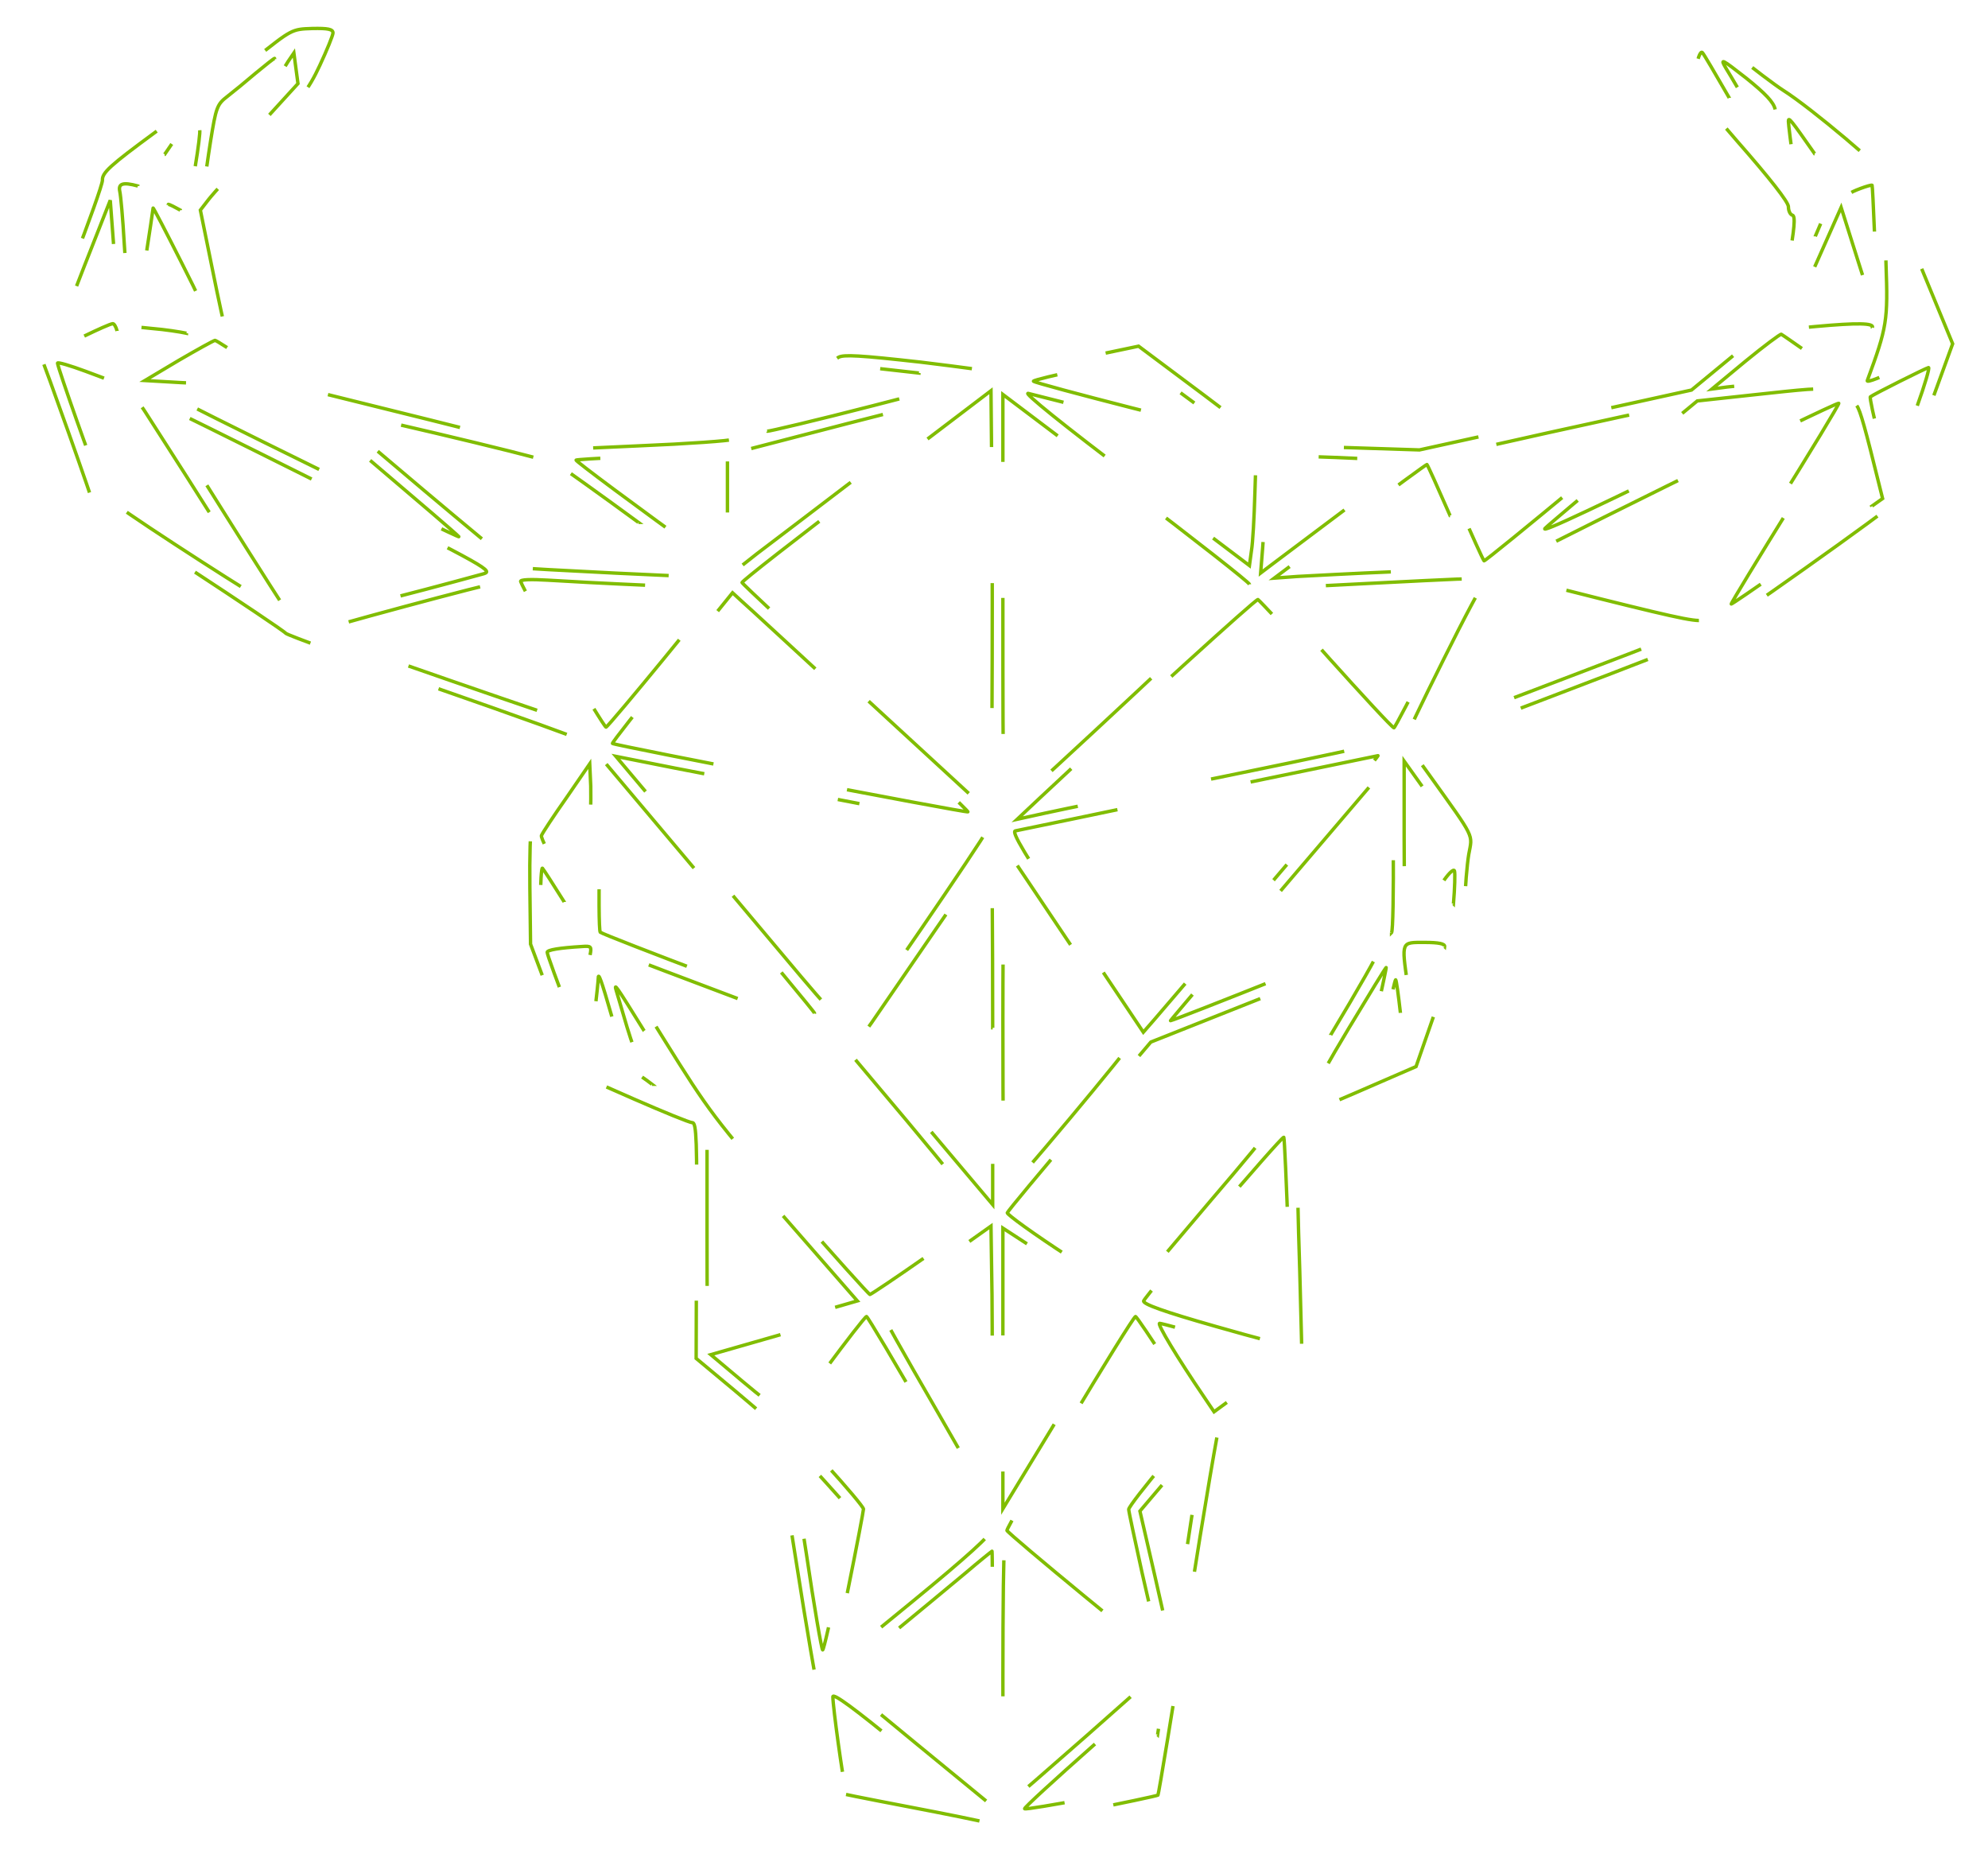 
<svg version="1.0" xmlns="http://www.w3.org/2000/svg" width="100%" height="100%" viewBox="0 0 1520 1420" preserveAspectRatio="xMidYMid meet">
    <g transform="translate(-580,2270) scale(0.26,-0.26)" fill="none" stroke="none">
    <path class="squiggle" fill="none" stroke="#80bd00" stroke-width="10" stroke-dasharray= "400" stroke-dashoffset="400" d="M7133 8663 c-18 -2 -33 -10 -33 -17 0 -7 20 -39 45 -72 24 -32 45
    -66 45 -74 0 -8 68 -91 150 -185 94 -107 150 -178 150 -192 0 -12 5 -23 12
    -25 9 -3 6 -39 -12 -139 -13 -74 -28 -144 -34 -155 -6 -12 -65 -67 -131 -121
    l-120 -99 -400 -88 -400 -88 -219 7 -220 7 -193 146 -194 145 -200 -42 c-110
    -23 -203 -39 -208 -37 -5 3 -109 17 -232 32 -179 20 -228 23 -243 14 -11 -7
    -83 -62 -160 -123 -78 -60 -146 -114 -151 -118 -6 -4 -130 -13 -275 -19 l-263
    -12 -351 88 -351 87 -123 85 c-68 47 -125 89 -128 93 -2 4 -20 85 -39 180
    l-35 172 24 31 c13 17 83 94 156 171 113 120 138 152 171 223 21 45 39 89 39
    96 0 11 -15 14 -61 13 -60 -2 -60 -2 -169 -89 -60 -49 -116 -88 -125 -88 -8 0
    -15 -4 -15 -8 0 -5 -69 -59 -154 -121 -132 -97 -155 -118 -154 -140 0 -26
    -165 -455 -184 -479 -8 -9 -8 -19 1 -35 10 -19 161 -444 161 -454 0 -1 4 -3 9
    -3 12 0 543 -349 552 -361 3 -5 201 -77 440 -160 239 -83 438 -155 442 -159 5
    -4 -27 -59 -70 -121 -44 -63 -83 -120 -88 -128 -5 -8 -7 -89 -6 -180 l2 -166
    72 -192 72 -193 159 -70 c87 -38 165 -70 173 -70 12 0 14 -55 12 -347 l-1
    -346 114 -95 c62 -52 114 -97 115 -101 2 -3 30 -178 63 -388 33 -211 64 -391
    69 -400 6 -10 17 -79 26 -153 9 -74 17 -136 19 -137 1 -2 97 -21 212 -43 115
    -22 225 -44 244 -50 29 -9 73 -3 264 34 126 25 230 47 232 49 2 2 43 249 90
    548 47 299 89 546 93 549 4 3 60 43 125 90 l116 84 -7 271 c-5 148 -8 310 -8
    359 l0 90 175 75 175 76 61 175 c34 96 66 180 70 185 5 6 10 55 12 110 1 55 7
    124 12 154 11 61 21 42 -115 232 l-54 75 417 159 c229 87 431 166 448 174 47
    24 552 382 557 395 2 6 42 113 87 238 l83 228 -97 235 c-53 129 -96 243 -96
    253 0 17 -224 206 -305 257 -53 34 -245 187 -245 196 0 9 -35 9 -97 2z m67
    -53 c0 -36 -12 -38 -34 -6 -16 25 -14 29 27 35 4 0 7 -12 7 -29z m-4040 -4 c0
    -1 -5 -18 -12 -37 l-12 -34 -6 30 c-3 17 -1 33 5 37 11 8 25 10 25 4z m4156
    -163 c69 -120 71 -125 33 -83 -93 102 -129 148 -129 168 0 24 11 55 17 48 3
    -2 38 -62 79 -133z m-4293 -50 c-47 -51 -86 -93 -88 -93 -4 0 116 208 143 250
    l17 25 6 -45 6 -45 -84 -92z m-1 135 c-11 -18 -57 -97 -102 -175 -45 -79 -83
    -143 -84 -143 -2 0 5 48 14 106 16 99 19 108 49 131 18 14 56 45 84 69 29 24
    53 43 55 43 2 1 -5 -14 -16 -31z m4429 -119 c10 -44 21 -155 16 -149 -3 3 -35
    57 -72 120 -37 63 -76 130 -88 149 -19 32 -14 29 59 -28 56 -45 81 -71 85 -92z
    m116 -130 l60 -86 -51 -31 c-28 -16 -52 -29 -54 -28 -2 3 -32 223 -32 240 0
    14 7 5 77 -95z m-4762 -37 c-9 -53 -17 -98 -18 -99 -2 -1 -22 9 -45 23 l-42
    25 57 84 c32 46 60 79 61 74 2 -5 -4 -53 -13 -107z m-90 35 c-45 -64 -46 -66
    -83 -60 -20 3 -38 7 -39 8 -2 1 34 29 80 62 45 33 83 59 85 58 2 -2 -18 -32
    -43 -68z m4938 5 c67 -54 71 -64 32 -76 -16 -4 -30 9 -73 70 -58 84 -56 84 41
    6z m-5017 -98 l20 -5 -20 -139 c-12 -76 -24 -141 -27 -144 -3 -4 -9 51 -13
    121 -4 70 -10 138 -13 151 -5 23 9 28 53 16z m5107 -134 l5 -135 -39 120 c-21
    66 -39 123 -39 126 0 5 62 28 66 25 1 -1 4 -62 7 -136z m-5169 -158 l5 -64
    -85 -40 c-47 -22 -87 -38 -88 -36 -2 1 31 90 73 197 l76 193 7 -93 c4 -52 9
    -122 12 -157z m4995 144 c-24 -53 -44 -94 -46 -93 -3 3 26 160 30 162 1 1 13
    9 26 18 14 9 27 15 29 13 2 -2 -16 -47 -39 -100z m-4808 77 c23 -14 31 -28 40
    -72 6 -31 13 -67 16 -81 3 -14 3 -23 1 -20 -11 10 -98 190 -92 190 3 0 19 -8
    35 -17z m85 -330 c-3 -3 -52 1 -110 7 -99 12 -105 14 -101 34 4 17 44 276 46
    295 0 3 38 -70 85 -163 47 -92 83 -170 80 -173z m4892 32 c-2 -1 -56 -6 -120
    -10 l-117 -7 72 161 72 162 48 -152 c27 -83 47 -152 45 -154z m125 77 l76
    -183 -111 -55 c-61 -31 -109 -50 -106 -42 58 157 61 176 55 342 -3 89 -2 152
    3 141 5 -11 42 -102 83 -203z m-5288 -134 c13 -60 25 -114 25 -119 0 -6 -180
    58 -189 67 -4 3 137 72 151 73 4 1 10 -9 13 -21z m5162 10 c-2 -7 -13 -39 -23
    -70 -10 -32 -21 -58 -25 -58 -5 0 -47 28 -94 63 l-87 62 64 6 c121 11 170 10
    165 -3z m-4958 -17 l34 -6 -89 -52 -89 -52 -12 47 c-21 87 -22 85 55 77 37 -3
    83 -10 101 -14z m4774 -61 c42 -30 77 -58 77 -61 0 -3 -62 -11 -137 -18 -76
    -7 -158 -15 -183 -18 l-45 -6 99 82 c55 45 102 80 105 79 4 -2 41 -28 84 -58z
    m-4588 -26 c52 -36 95 -67 95 -69 0 -3 -104 1 -299 11 l-104 6 99 59 c55 32
    102 58 107 59 4 0 50 -30 102 -66z m2778 -118 c59 -44 105 -81 103 -83 -5 -5
    -576 141 -576 147 0 3 66 19 148 36 l147 30 36 -25 c19 -14 83 -62 142 -105z
    m-3160 57 c9 -3 17 -7 17 -10 0 -24 -76 -271 -81 -266 -7 8 -119 324 -119 336
    0 4 37 -7 83 -24 45 -17 90 -34 100 -36z m2350 31 l167 -18 -302 -78 c-167
    -43 -307 -76 -311 -75 -5 1 47 46 115 100 85 68 129 96 143 93 11 -2 95 -12
    188 -22z m2936 -96 c-23 -62 -48 -134 -57 -160 -9 -27 -19 -48 -22 -48 -7 0
    -64 229 -59 234 8 7 164 85 171 86 4 0 -11 -51 -33 -112z m-489 -75 c-453
    -223 -625 -304 -605 -285 11 11 116 99 233 197 l214 177 166 18 c281 30 282
    35 -8 -107z m-4394 101 l121 -6 229 -195 c126 -107 236 -201 244 -210 11 -11
    -842 408 -857 421 -2 2 86 -1 263 -10z m2162 -915 l-3 -311 -365 336 c-201
    186 -366 340 -367 344 -1 4 163 132 365 285 l367 279 3 -311 c1 -171 1 -451 0
    -622z m457 836 l320 -82 -4 -124 c-2 -68 -6 -144 -10 -167 l-6 -44 -340 257
    c-206 155 -328 254 -310 249 17 -4 174 -44 350 -89z m-555 71 c-8 -7 -132
    -102 -275 -211 -143 -109 -286 -218 -318 -242 l-57 -45 2 173 3 172 320 83
    c176 45 324 83 330 83 5 1 3 -5 -5 -13z m855 -543 c0 -9 -644 -610 -708 -662
    -16 -13 -17 24 -17 603 l0 617 363 -274 c199 -151 362 -279 362 -284z m-3059
    212 c88 -137 164 -256 168 -263 7 -11 -373 233 -440 284 l-28 20 39 140 c21
    76 40 143 42 147 3 4 17 -11 32 -35 15 -24 100 -155 187 -293z m344 76 c484
    -243 494 -249 460 -258 -192 -53 -551 -145 -554 -142 -19 23 -413 649 -408
    648 4 0 230 -112 502 -248z m4259 -68 c-105 -169 -198 -314 -205 -322 -11 -12
    -57 -3 -306 59 -161 40 -296 76 -301 80 -7 6 994 500 1001 495 2 -2 -83 -142
    -189 -312z m287 10 c-162 -116 -412 -290 -414 -288 -3 3 340 557 362 584 8 10
    19 -20 47 -130 l36 -144 -31 -22z m-3898 132 c5 -4 -113 -285 -120 -285 -5 0
    -471 392 -517 435 -10 10 623 -140 637 -150z m3292 151 c0 -7 -532 -448 -535
    -444 -7 7 -135 301 -133 303 5 4 632 143 651 144 9 0 17 -1 17 -3z m-2760
    -302 l0 -175 -53 38 c-222 160 -395 289 -392 291 3 3 242 15 398 20 l47 2 0
    -176z m1852 159 l157 -6 -187 -140 c-103 -77 -202 -152 -221 -166 l-33 -25 6
    75 c3 40 8 118 12 172 l6 97 51 0 c29 0 123 -3 209 -7z m273 -168 c36 -81 64
    -150 62 -151 -2 -2 -102 -8 -223 -14 -120 -5 -250 -12 -287 -14 l-69 -5 224
    168 c122 93 224 167 225 166 2 -1 32 -68 68 -150z m-2387 -20 c121 -88 219
    -161 218 -161 -2 -3 -569 25 -571 28 -6 6 119 298 126 296 4 -2 107 -75 227
    -163z m26 -185 c115 -6 210 -11 211 -12 3 -5 -323 -402 -332 -405 -6 -2 -240
    394 -251 428 -2 6 29 7 80 4 45 -3 177 -10 292 -15z m2416 15 c0 -10 -215
    -435 -220 -434 -10 1 -370 402 -366 406 2 3 121 10 263 17 340 17 323 17 323
    11z m-2711 -216 c67 -117 120 -213 118 -215 -3 -3 -796 271 -802 278 -4 4 522
    146 547 147 11 1 53 -63 137 -210z m3056 137 c246 -62 286 -75 265 -84 -65
    -26 -789 -302 -794 -302 -4 0 46 104 109 230 63 127 118 230 123 230 4 0 138
    -34 297 -74z m-2137 -301 c178 -163 321 -299 319 -301 -4 -4 -1039 195 -1045
    201 -2 2 77 102 175 223 l178 220 25 -23 c14 -12 170 -156 348 -320z m1366
    116 c103 -112 184 -207 179 -211 -4 -4 -213 -49 -463 -100 -250 -51 -492 -100
    -536 -110 l-82 -18 67 63 c283 265 635 585 641 583 4 -2 91 -95 194 -207z
    m-1366 -393 c205 -40 373 -77 372 -83 -1 -12 -379 -563 -390 -570 -19 -11 -47
    17 -207 208 -94 111 -242 288 -330 393 l-161 191 171 -34 c95 -18 340 -66 545
    -105z m1218 -225 c-173 -203 -330 -386 -349 -408 l-34 -39 -197 294 c-154 232
    -192 296 -179 298 10 2 252 52 538 112 286 59 523 108 528 109 4 1 -134 -164
    -307 -366z m-1350 -391 c-4 -4 -620 229 -630 238 -4 4 -5 121 -1 258 l7 250
    313 -371 c172 -205 312 -373 311 -375z m1697 237 c-7 -6 -640 -259 -650 -259
    -1 0 145 172 325 383 l327 383 3 -250 c1 -137 -1 -253 -5 -257z m197 276 c0
    -6 -152 -215 -156 -215 -2 0 -4 100 -4 221 l0 222 80 -112 c44 -61 80 -113 80
    -116z m-2557 -67 l-8 -157 -68 110 c-38 60 -66 116 -64 123 3 8 36 58 74 112
    l68 99 3 -65 c1 -36 -1 -136 -5 -222z m1416 -245 c99 -150 182 -276 183 -281
    3 -8 -369 -452 -378 -452 -2 0 -4 230 -4 512 0 294 4 508 9 503 5 -6 90 -133
    190 -282z m-229 -244 l0 -520 -200 237 -199 238 43 60 c23 34 111 161 195 284
    84 122 154 222 157 222 2 0 4 -234 4 -521z m-1260 370 l59 -94 -37 -7 c-20 -4
    -49 -7 -64 -7 l-28 -1 0 107 c0 58 3 104 6 101 3 -3 32 -48 64 -99z m2615 -5
    l-7 -84 -64 0 -65 0 42 58 c22 31 53 74 67 96 15 21 28 33 30 26 2 -6 1 -50
    -3 -96z m-26 -126 c0 -7 -20 -67 -43 -133 -49 -134 -43 -136 -66 22 -18 127
    -19 123 50 123 42 0 60 -4 59 -12z m-2513 -25 c-3 -16 -10 -80 -17 -143 -8
    -72 -15 -107 -19 -95 -66 173 -90 239 -90 246 0 7 36 13 103 17 26 2 28 0 23
    -25z m434 -128 l285 -107 213 -253 c117 -140 215 -261 218 -268 4 -10 -45 -50
    -158 -128 -90 -63 -166 -114 -169 -114 -3 0 -110 119 -237 264 -219 250 -237
    275 -368 485 -75 121 -144 231 -152 244 l-15 23 49 -19 c27 -11 177 -68 334
    -127z m1744 -107 c-139 -234 -152 -252 -352 -486 -114 -134 -214 -253 -223
    -264 -15 -19 -20 -16 -197 99 -100 65 -180 123 -179 128 2 6 98 121 213 256
    l209 246 330 131 c182 72 333 131 337 132 4 0 -58 -109 -138 -242z m137 74
    c-16 -67 -30 -124 -32 -126 -21 -18 -148 -106 -152 -106 -3 0 42 81 101 179
    59 98 108 178 109 177 1 0 -11 -56 -26 -124z m-2251 -20 c18 -62 31 -114 29
    -116 -2 -2 -25 -7 -51 -10 l-48 -7 5 28 c5 31 25 203 25 217 0 20 9 -4 40
    -112z m2319 11 c7 -54 15 -106 18 -117 5 -17 1 -18 -33 -11 -22 4 -41 8 -42
    10 -4 3 39 215 43 215 2 0 8 -44 14 -97z m-2224 -53 c43 -69 85 -136 94 -150
    13 -20 14 -23 1 -15 -12 7 -62 44 -112 85 -4 3 -19 44 -33 90 -14 47 -28 94
    -31 105 -9 29 -4 22 81 -115z m2155 -116 c-19 -9 -46 -20 -60 -25 -23 -9 -23
    -8 5 15 17 15 43 25 60 25 l30 0 -35 -15z m-2132 -41 c34 -26 60 -48 59 -50
    -7 -6 -195 82 -191 89 3 4 20 8 38 8 24 0 50 -13 94 -47z m386 -700 c-121 -34
    -220 -63 -221 -63 -2 0 -3 142 -3 316 l0 315 221 -252 221 -253 -218 -63z
    m1486 237 c5 -167 8 -305 6 -307 -2 -2 -101 24 -220 58 -155 44 -215 66 -212
    75 7 18 407 486 412 481 2 -2 8 -140 14 -307z m-872 -567 l-3 -207 -162 282
    c-90 155 -164 287 -165 293 -2 7 71 64 162 128 l165 117 3 -203 c1 -112 1
    -296 0 -410z m389 373 c1 -1 -42 -73 -96 -161 -53 -88 -134 -221 -179 -295
    l-82 -135 0 413 0 412 178 -116 c97 -64 178 -117 179 -118z m-817 -31 c0 -12
    -192 -265 -201 -265 -6 0 -52 35 -104 79 l-94 79 192 55 c204 59 207 60 207
    52z m242 -303 c97 -169 179 -314 182 -322 3 -10 -69 -76 -229 -207 -129 -106
    -235 -191 -235 -190 0 2 20 104 45 227 25 123 45 229 45 234 0 6 -50 65 -110
    131 -60 66 -110 123 -110 127 0 10 221 308 229 308 3 0 86 -139 183 -308z
    m709 159 l96 -148 -108 -129 c-60 -71 -109 -134 -109 -141 0 -6 18 -89 39
    -185 22 -95 44 -192 49 -214 l9 -42 -226 185 c-124 102 -227 189 -229 194 -4
    9 369 629 378 629 3 0 48 -67 101 -149z m157 78 c97 -28 178 -52 180 -54 1 -1
    -45 -37 -102 -78 l-105 -77 -29 43 c-79 116 -140 217 -131 217 6 0 90 -23 187
    -51z m-105 -598 c-26 -167 -49 -299 -50 -294 -2 4 -22 94 -46 200 l-44 191 90
    106 c49 59 91 105 93 103 2 -2 -17 -140 -43 -306z m-1022 135 l35 -39 -40
    -203 c-22 -112 -43 -204 -46 -204 -3 0 -25 127 -48 283 -24 155 -46 293 -50
    307 -5 24 22 -2 149 -144z m711 -327 c123 -100 224 -182 225 -183 2 -2 -415
    -369 -438 -385 -19 -13 -19 -8 -19 368 0 209 2 381 5 381 3 0 105 -82 227
    -181z m-262 -204 l0 -375 -228 187 -228 188 150 124 c83 68 185 153 226 187
    41 35 76 63 78 64 1 0 2 -169 2 -375z m485 -164 c-13 -79 -28 -147 -34 -151
    -15 -9 -352 -72 -357 -67 -3 2 89 86 202 186 114 100 208 180 209 179 2 -2 -8
    -68 -20 -147z m-558 -209 c-14 -2 -356 63 -363 70 -4 5 -34 220 -34 250 0 12
    62 -33 204 -150 112 -92 199 -168 193 -170z" >


    <animate id="p1"
    attributeName="stroke-dashoffset"
     begin="0.1s;p1.end+1s"
     values="4000;0"
     dur="30s"
     calcMode="linear"
     repeatCount="indefinite"
    />



    <animate id="p2"
    attributeName="stroke"
     begin="0.1s;p1.end+1s"
     values="#fff;#666;#fff;#666;#fff"
     dur="30s"
     calcMode="linear"
     repeatCount="indefinite"
    />








    </path>
    </g>
    </svg>

